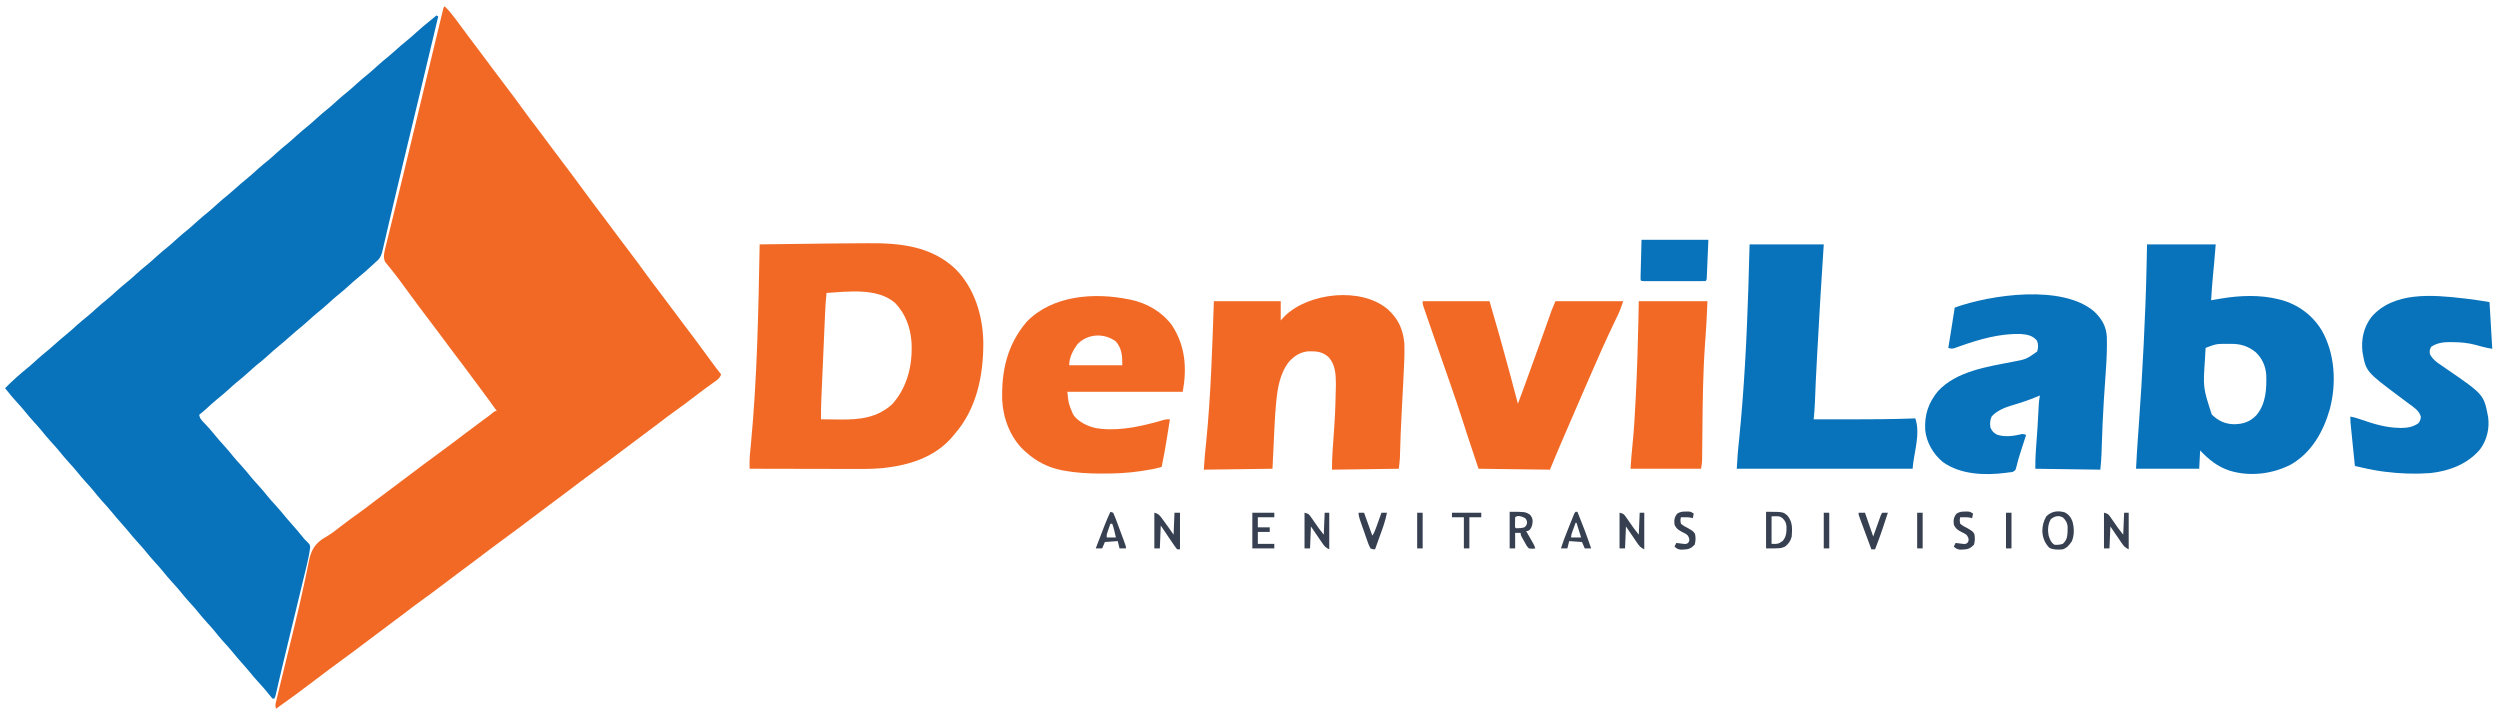 <?xml version="1.0" encoding="UTF-8" standalone="no"?>
<svg
   version="1.1"
   width="2730"
   height="780"
   id="svg31"
   sodipodi:docname="denvilabs_logo.svg"
   inkscape:version="1.3.2 (091e20e, 2023-11-25, custom)"
   xmlns:inkscape="http://www.inkscape.org/namespaces/inkscape"
   xmlns:sodipodi="http://sodipodi.sourceforge.net/DTD/sodipodi-0.dtd"
   xmlns="http://www.w3.org/2000/svg"
   xmlns:svg="http://www.w3.org/2000/svg">
  <defs
     id="defs31" />
  <sodipodi:namedview
     id="namedview31"
     pagecolor="#ffffff"
     bordercolor="#000000"
     borderopacity="0.25"
     inkscape:showpageshadow="2"
     inkscape:pageopacity="0.0"
     inkscape:pagecheckerboard="0"
     inkscape:deskcolor="#d1d1d1"
     showgrid="false"
     inkscape:zoom="0.33186441"
     inkscape:cx="1476.5066"
     inkscape:cy="408.29928"
     inkscape:window-width="1920"
     inkscape:window-height="1009"
     inkscape:window-x="-8"
     inkscape:window-y="-8"
     inkscape:window-maximized="1"
     inkscape:current-layer="svg31"
     inkscape:lockguides="true" />
  <path
     d="m 485.549,6.88 c 4.109,3.905 7.53,8.102 10.938,12.625 0.845,1.113 0.845,1.113 1.708,2.249 4.698,6.207 9.309,12.477 13.911,18.755 4.414,6.009 8.912,11.95 13.444,17.871 5.653,7.386 11.214,14.83 16.709,22.334 4.379,5.966 8.852,11.855 13.354,17.729 5.459,7.126 10.785,14.329 16.006,21.631 4.841,6.742 9.871,13.332 14.919,19.919 4.401,5.75 8.734,11.544 13.012,17.387 4.926,6.725 9.934,13.38 15,20 8.041,10.511 15.891,21.156 23.709,31.834 7.343,10.022 14.778,19.963 22.33,29.83 4.967,6.501 9.837,13.069 14.67,19.67 4.379,5.966 8.852,11.855 13.354,17.729 5.459,7.126 10.785,14.329 16.006,21.631 4.841,6.742 9.871,13.332 14.919,19.919 4.401,5.75 8.734,11.544 13.012,17.387 4.926,6.725 9.934,13.38 15,20 6.852,8.956 13.574,17.999 20.238,27.096 3.124,4.263 6.255,8.522 9.387,12.779 0.58,0.791 1.16,1.582 1.758,2.397 2.799,3.806 5.627,7.567 8.617,11.228 -1.372,3.224 -2.769,4.867 -5.613,6.891 -0.743,0.537 -1.486,1.073 -2.251,1.626 -0.808,0.572 -1.616,1.144 -2.448,1.733 -1.73,1.248 -3.46,2.498 -5.188,3.75 -0.902,0.652 -1.805,1.305 -2.734,1.977 -4.581,3.352 -9.077,6.815 -13.578,10.273 -6.196,4.747 -12.428,9.405 -18.813,13.893 -6.218,4.401 -12.238,9.061 -18.285,13.693 -5.818,4.451 -11.679,8.837 -17.59,13.164 -6.725,4.925 -13.38,9.934 -20,15 -10.511,8.041 -21.156,15.891 -31.834,23.709 -10.022,7.343 -19.963,14.778 -29.83,22.33 -6.502,4.968 -13.071,9.837 -19.672,14.672 -5.941,4.362 -11.811,8.81 -17.664,13.289 -10.511,8.041 -21.156,15.891 -31.834,23.709 -10.022,7.343 -19.963,14.778 -29.83,22.33 -6.501,4.967 -13.069,9.837 -19.67,14.67 -5.966,4.379 -11.855,8.852 -17.729,13.354 -7.126,5.459 -14.329,10.785 -21.631,16.006 -6.742,4.841 -13.332,9.871 -19.919,14.919 -5.75,4.401 -11.544,8.734 -17.387,13.012 -6.725,4.926 -13.38,9.934 -20,15 -10.511,8.041 -21.156,15.891 -31.834,23.709 -9.12,6.682 -18.186,13.422 -27.166,20.291 -14.303,10.939 -28.804,21.595 -43.5,32 -1.068,-3.204 -0.963,-4.04 -0.196,-7.196 0.204,-0.857 0.408,-1.714 0.618,-2.596 0.349,-1.409 0.349,-1.409 0.705,-2.846 0.359,-1.492 0.359,-1.492 0.726,-3.013 0.802,-3.323 1.616,-6.642 2.429,-9.962 0.566,-2.34 1.132,-4.68 1.697,-7.02 2.763,-11.428 5.562,-22.847 8.358,-34.266 1.255,-5.128 2.509,-10.256 3.761,-15.385 0.623,-2.55 1.246,-5.101 1.87,-7.651 3.536,-14.468 6.966,-28.941 10.019,-43.518 0.471,-2.238 0.953,-4.474 1.438,-6.71 0.152,-0.702 0.305,-1.404 0.462,-2.127 0.296,-1.359 0.592,-2.719 0.889,-4.078 0.682,-3.15 1.326,-6.301 1.92,-9.469 2.385,-12.714 4.615,-21.516 15.566,-29.202 2.475,-1.606 4.973,-3.141 7.519,-4.631 2.92,-1.75 5.509,-3.731 8.176,-5.846 0.814,-0.625 1.628,-1.25 2.467,-1.895 1.182,-0.911 1.182,-0.911 2.389,-1.84 6.195,-4.747 12.428,-9.405 18.813,-13.893 6.218,-4.401 12.238,-9.061 18.285,-13.693 5.818,-4.451 11.679,-8.837 17.59,-13.164 6.725,-4.925 13.38,-9.934 20,-15 10.511,-8.041 21.156,-15.891 31.834,-23.709 10.01,-7.334 19.941,-14.76 29.794,-22.303 6.856,-5.239 13.779,-10.381 20.745,-15.472 0.733,-0.536 1.466,-1.073 2.221,-1.625 0.679,-0.497 1.359,-0.994 2.059,-1.506 1.619,-1.214 3.191,-2.49 4.754,-3.775 2.094,-1.609 2.094,-1.609 4.094,-1.609 -5.64,-7.987 -11.376,-15.888 -17.264,-23.695 -3.869,-5.135 -7.684,-10.308 -11.486,-15.493 -5.673,-7.728 -11.461,-15.363 -17.288,-22.975 -4.968,-6.503 -9.838,-13.071 -14.673,-19.673 -4.362,-5.941 -8.81,-11.811 -13.289,-17.664 -7.455,-9.745 -14.75,-19.601 -22,-29.5 -1.765,-2.409 -3.531,-4.818 -5.3,-7.225 -1.165,-1.587 -2.329,-3.175 -3.49,-4.765 -2.918,-3.977 -5.889,-7.891 -8.979,-11.737 -0.605,-0.761 -1.21,-1.522 -1.834,-2.306 -1.148,-1.436 -2.309,-2.862 -3.487,-4.274 -0.514,-0.646 -1.029,-1.293 -1.558,-1.958 -0.456,-0.555 -0.911,-1.109 -1.38,-1.681 -2.612,-5.524 -0.473,-12.077 0.943,-17.717 0.206,-0.847 0.412,-1.694 0.624,-2.567 0.688,-2.825 1.388,-5.647 2.087,-8.469 0.495,-2.025 0.99,-4.049 1.484,-6.074 1.063,-4.354 2.132,-8.706 3.204,-13.058 1.706,-6.926 3.401,-13.855 5.093,-20.784 0.286,-1.17 0.571,-2.34 0.866,-3.545 0.583,-2.385 1.165,-4.771 1.748,-7.157 0.889,-3.64 1.779,-7.279 2.67,-10.918 5.522,-22.577 10.954,-45.176 16.365,-67.78 2.471,-10.321 4.946,-20.641 7.422,-30.961 0.236,-0.983 0.471,-1.966 0.714,-2.979 4.388,-18.299 8.78,-36.597 13.198,-54.889 0.693,-2.868 1.384,-5.736 2.073,-8.605 0.924,-3.845 1.854,-7.688 2.784,-11.531 0.403,-1.681 0.403,-1.681 0.814,-3.396 0.244,-1.003 0.488,-2.005 0.739,-3.039 0.314,-1.303 0.314,-1.303 0.635,-2.632 0.566,-1.953 0.566,-1.953 1.566,-2.953 z"
     fill="#D70F29"
     id="path1"
     style="fill:#f26925;fill-opacity:1" />
  <path
     d="m 476.549,16.88 c 0.66,0.33 1.32,0.66 2,1 -7.148,30.149 -14.344,60.286 -21.572,90.415 -0.472,1.97 -0.945,3.939 -1.417,5.909 -3.425,14.276 -6.852,28.551 -10.287,42.825 -1.466,6.091 -2.931,12.182 -4.395,18.273 -0.159,0.663 -0.319,1.325 -0.483,2.008 -4.032,16.768 -8.031,33.544 -11.954,50.338 -1.246,5.326 -2.5,10.651 -3.753,15.975 -1.117,4.752 -2.219,9.507 -3.308,14.266 -0.655,2.847 -1.325,5.69 -1.999,8.532 -0.441,1.88 -0.864,3.764 -1.286,5.648 -1.462,6.099 -2.5,9.948 -7.545,13.81 -0.524,0.504 -1.047,1.007 -1.586,1.526 -6.407,5.99 -12.891,11.769 -19.734,17.263 -2.812,2.32 -5.498,4.742 -8.18,7.211 -4.447,4.094 -9.047,7.924 -13.75,11.719 -2.831,2.348 -5.544,4.79 -8.25,7.281 -4.447,4.094 -9.047,7.924 -13.75,11.719 -2.831,2.348 -5.544,4.79 -8.25,7.281 -4.47,4.114 -9.09,7.971 -13.816,11.785 -2.631,2.171 -5.163,4.417 -7.684,6.715 -3.396,3.096 -6.862,6.052 -10.438,8.938 -4.774,3.861 -9.296,7.937 -13.812,12.094 -3.562,3.198 -7.276,6.183 -11,9.188 -2.831,2.348 -5.544,4.79 -8.25,7.281 -4.447,4.094 -9.047,7.924 -13.75,11.719 -2.831,2.348 -5.544,4.79 -8.25,7.281 -4.44,4.087 -9.031,7.912 -13.727,11.699 -3.877,3.216 -7.572,6.615 -11.266,10.039 -2.431,2.192 -4.931,4.244 -7.508,6.262 0.483,4.254 3.155,6.63 6,9.562 3.676,3.891 7.207,7.822 10.562,12 3.031,3.766 6.163,7.381 9.438,10.938 4.094,4.447 7.924,9.047 11.719,13.75 2.348,2.831 4.79,5.544 7.281,8.25 4.094,4.447 7.924,9.047 11.719,13.75 2.348,2.831 4.79,5.544 7.281,8.25 4.094,4.447 7.924,9.047 11.719,13.75 2.348,2.831 4.79,5.544 7.281,8.25 4.114,4.47 7.971,9.09 11.785,13.816 2.171,2.631 4.417,5.163 6.715,7.684 3.974,4.362 7.733,8.862 11.41,13.477 1.988,2.489 1.988,2.489 4.023,4.422 4.005,3.941 4.005,3.941 4.176,7.198 -0.834,6.804 -2.236,13.381 -3.866,20.037 -0.422,1.759 -0.422,1.759 -0.853,3.553 -0.768,3.195 -1.543,6.388 -2.319,9.58 -0.821,3.381 -1.634,6.765 -2.449,10.148 -1.548,6.429 -3.103,12.856 -4.66,19.282 -2.259,9.321 -4.507,18.645 -6.756,27.968 -0.338,1.402 -0.676,2.804 -1.014,4.206 -0.166,0.688 -0.332,1.375 -0.503,2.084 -1.113,4.615 -2.23,9.23 -3.348,13.844 -0.603,2.493 -1.206,4.986 -1.809,7.479 -0.29,1.199 -0.58,2.398 -0.878,3.633 -1.569,6.511 -3.112,13.028 -4.625,19.552 -0.162,0.697 -0.323,1.393 -0.49,2.111 -0.781,3.367 -1.558,6.736 -2.33,10.105 -0.275,1.192 -0.551,2.385 -0.834,3.614 -0.242,1.056 -0.484,2.112 -0.734,3.2 -0.642,2.506 -0.642,2.506 -1.642,4.506 -0.66,0 -1.32,0 -2,0 -1.372,-1.532 -2.672,-3.129 -3.938,-4.75 -3.383,-4.236 -6.863,-8.289 -10.562,-12.25 -4.311,-4.632 -8.351,-9.421 -12.32,-14.352 -2.157,-2.621 -4.393,-5.14 -6.68,-7.648 -3.096,-3.396 -6.052,-6.862 -8.938,-10.438 -3.861,-4.774 -7.937,-9.296 -12.094,-13.812 -3.198,-3.562 -6.183,-7.276 -9.188,-11 -2.348,-2.831 -4.79,-5.544 -7.281,-8.25 -4.094,-4.447 -7.924,-9.047 -11.719,-13.75 -2.348,-2.831 -4.79,-5.544 -7.281,-8.25 -4.094,-4.447 -7.924,-9.047 -11.719,-13.75 -2.348,-2.831 -4.79,-5.544 -7.281,-8.25 -4.094,-4.447 -7.924,-9.047 -11.719,-13.75 -2.348,-2.831 -4.79,-5.544 -7.281,-8.25 -4.094,-4.447 -7.924,-9.047 -11.719,-13.75 -2.348,-2.831 -4.79,-5.544 -7.281,-8.25 -4.114,-4.47 -7.971,-9.09 -11.785,-13.816 -2.171,-2.631 -4.417,-5.163 -6.715,-7.684 -3.096,-3.396 -6.052,-6.862 -8.938,-10.438 -3.861,-4.774 -7.937,-9.296 -12.094,-13.812 -3.198,-3.562 -6.183,-7.276 -9.188,-11 -2.348,-2.831 -4.79,-5.544 -7.281,-8.25 -4.094,-4.447 -7.924,-9.047 -11.719,-13.75 -2.348,-2.831 -4.79,-5.544 -7.281,-8.25 -4.094,-4.447 -7.924,-9.047 -11.719,-13.75 -2.348,-2.831 -4.79,-5.544 -7.281,-8.25 -4.094,-4.447 -7.924,-9.047 -11.719,-13.75 -2.348,-2.831 -4.79,-5.544 -7.281,-8.25 -4.092,-4.446 -7.922,-9.044 -11.715,-13.746 -2.369,-2.855 -4.834,-5.588 -7.348,-8.316 C 13.921,434.36 9.681,429.202 5.549,423.88 13.555,415.787 21.968,408.262 30.834,401.127 c 2.822,-2.334 5.521,-4.766 8.215,-7.246 4.47,-4.114 9.09,-7.971 13.816,-11.785 2.631,-2.171 5.163,-4.417 7.684,-6.715 3.396,-3.096 6.862,-6.052 10.438,-8.938 4.774,-3.861 9.296,-7.937 13.812,-12.094 3.562,-3.198 7.276,-6.183 11,-9.188 2.831,-2.348 5.544,-4.79 8.25,-7.281 4.447,-4.094 9.047,-7.924 13.75,-11.719 2.831,-2.348 5.544,-4.79 8.25,-7.281 4.447,-4.094 9.047,-7.924 13.75,-11.719 2.831,-2.348 5.544,-4.79 8.25,-7.281 4.447,-4.094 9.047,-7.924 13.75,-11.719 2.831,-2.348 5.544,-4.79 8.25,-7.281 4.447,-4.094 9.047,-7.924 13.75,-11.719 2.831,-2.348 5.544,-4.79 8.25,-7.281 4.447,-4.094 9.047,-7.924 13.75,-11.719 2.831,-2.348 5.544,-4.79 8.25,-7.281 4.447,-4.094 9.047,-7.924 13.75,-11.719 2.831,-2.348 5.544,-4.79 8.25,-7.281 4.47,-4.114 9.09,-7.971 13.816,-11.785 2.631,-2.171 5.163,-4.417 7.684,-6.715 3.396,-3.096 6.862,-6.052 10.438,-8.938 4.774,-3.861 9.296,-7.937 13.812,-12.094 3.562,-3.198 7.276,-6.183 11,-9.188 2.831,-2.348 5.544,-4.79 8.25,-7.281 4.447,-4.094 9.047,-7.924 13.75,-11.719 2.831,-2.348 5.544,-4.79 8.25,-7.281 4.447,-4.094 9.047,-7.924 13.75,-11.719 2.831,-2.348 5.544,-4.79 8.25,-7.281 4.447,-4.094 9.047,-7.924 13.75,-11.719 2.831,-2.348 5.544,-4.79 8.25,-7.281 4.447,-4.094 9.047,-7.924 13.75,-11.719 2.831,-2.348 5.544,-4.79 8.25,-7.281 4.447,-4.094 9.047,-7.924 13.75,-11.719 2.831,-2.348 5.544,-4.79 8.25,-7.281 4.47,-4.114 9.09,-7.971 13.816,-11.785 2.631,-2.171 5.163,-4.417 7.684,-6.715 3.396,-3.096 6.862,-6.052 10.438,-8.938 3.803,-3.076 7.463,-6.25 11.062,-9.562 5.323,-4.897 10.872,-9.461 16.5,-14 2.007,-1.658 4.004,-3.328 6,-5 z"
     fill="#006FBF"
     id="path2"
     style="fill:#0872ba;fill-opacity:1" />
  <path
     d="m 912.018,265.855 c 9.385,-0.096 18.769,-0.171 28.155,-0.207 2.543,-0.012 5.086,-0.029 7.63,-0.051 34.886,-0.297 68.693,3.053 95.274,27.826 21.208,21.074 30.385,51.661 30.714,81.049 0.084,35.503 -7.222,71.964 -31.241,99.408 -0.601,0.744 -1.201,1.488 -1.82,2.254 -19.387,23.321 -48.15,32.074 -77.286,35.081 -12.759,1.162 -25.585,0.919 -38.384,0.868 -3.758,-0.013 -7.516,-0.014 -11.275,-0.016 -7.083,-0.006 -14.165,-0.022 -21.248,-0.043 -8.078,-0.022 -16.155,-0.033 -24.233,-0.043 -16.585,-0.021 -33.17,-0.056 -49.754,-0.101 -0.008,-1.745 -0.014,-3.49 -0.019,-5.235 -0.004,-0.972 -0.007,-1.943 -0.011,-2.944 0.04,-3.784 0.367,-7.498 0.764,-11.258 0.163,-1.673 0.324,-3.346 0.485,-5.019 0.086,-0.894 0.173,-1.788 0.262,-2.709 6.855,-72.238 8.156,-145.328 9.519,-217.835 27.489,-0.398 54.979,-0.741 82.469,-1.026 z m -9.469,54.026 c -0.749,7.535 -1.251,15.051 -1.573,22.615 -0.049,1.104 -0.098,2.208 -0.148,3.345 -0.16,3.616 -0.315,7.232 -0.471,10.848 -0.111,2.534 -0.221,5.068 -0.332,7.602 -0.231,5.298 -0.46,10.596 -0.688,15.894 -0.262,6.095 -0.528,12.189 -0.796,18.283 -0.259,5.9 -0.515,11.801 -0.77,17.702 -0.108,2.494 -0.217,4.987 -0.327,7.481 -0.153,3.495 -0.303,6.99 -0.452,10.486 -0.045,1.015 -0.09,2.03 -0.137,3.075 -0.289,6.893 -0.355,13.77 -0.306,20.669 5.261,0.075 10.522,0.129 15.784,0.165 1.782,0.015 3.564,0.035 5.347,0.061 21.032,0.302 40.212,-1.901 56.432,-16.539 16.776,-18.497 22.506,-42.862 21.312,-67.437 -1.119,-16.298 -6.464,-31.302 -17.875,-43.25 -19.368,-16.838 -51.33,-12.47 -75,-11 z"
     fill="#D70F29"
     id="path3"
     style="fill:#f26925;fill-opacity:1" />
  <path
     d="m 2344.548,266.88 c 24.75,0 49.5,0 75,0 -1.121,14.573 -1.121,14.573 -1.719,20.707 -0.129,1.343 -0.258,2.686 -0.387,4.029 -0.196,2.033 -0.394,4.066 -0.592,6.099 -0.979,10.046 -1.731,20.087 -2.302,30.165 1.195,-0.205 2.39,-0.41 3.621,-0.621 1.605,-0.272 3.211,-0.544 4.816,-0.816 0.783,-0.135 1.566,-0.269 2.373,-0.408 20.591,-3.474 42.824,-4.328 63.19,0.846 0.984,0.249 0.984,0.249 1.988,0.504 18.969,5.06 34.848,16.819 44.988,33.676 14.326,25.449 16.024,57.408 8.713,85.388 -6.95,24.534 -19.681,47.537 -42.341,60.682 -20.268,10.595 -45.332,13.635 -67.348,6.75 -13.139,-4.331 -22.559,-12.094 -32,-22 -0.33,6.6 -0.66,13.2 -1,20 -22.77,0 -45.54,0 -69,0 0.594,-11.283 1.208,-22.532 2.051,-33.793 0.205,-2.806 0.409,-5.613 0.612,-8.419 0.079,-1.088 0.079,-1.088 0.16,-2.198 2.16,-29.785 3.961,-59.575 5.427,-89.403 0.042,-0.841 0.083,-1.683 0.126,-2.55 1.429,-28.934 2.621,-57.86 3.187,-86.826 0.144,-7.198 0.289,-14.396 0.438,-21.812 z m 64,113 c -0.249,3.006 -0.431,5.988 -0.562,9 -0.041,0.928 -0.082,1.855 -0.124,2.811 -2.184,31.563 -2.184,31.563 7.374,60.939 7.119,6.927 14.567,10.52 24.562,10.625 9.607,-0.141 16.928,-2.553 23.75,-9.375 10.793,-12.373 11.73,-28.831 11.175,-44.443 -0.655,-9.576 -4.285,-17.83 -11.175,-24.557 -8.242,-6.856 -16.94,-9.552 -27.562,-9.375 -0.858,0.007 -1.716,0.013 -2.601,0.02 -13.174,-0.098 -13.174,-0.098 -24.837,4.355 z"
     fill="#006FBF"
     id="path4"
     style="fill:#0872ba;fill-opacity:1" />
  <path
     d="m 1515.478,337.77 c 11.409,10.336 16.614,21.757 18.07,37.11 0.389,11.785 -0.215,23.558 -0.84,35.324 -0.088,1.72 -0.175,3.44 -0.262,5.16 -0.228,4.495 -0.46,8.989 -0.694,13.483 -0.416,7.994 -0.826,15.988 -1.231,23.982 -0.066,1.29 -0.066,1.29 -0.133,2.607 -0.645,12.693 -1.167,25.384 -1.501,38.089 -0.031,1.111 -0.062,2.221 -0.095,3.366 -0.024,0.947 -0.047,1.894 -0.071,2.869 -0.224,4.053 -0.724,8.086 -1.173,12.12 -24.09,0.33 -48.18,0.66 -73,1 0,-6.763 0.136,-13.358 0.621,-20.082 0.096,-1.402 0.096,-1.402 0.195,-2.833 0.204,-2.966 0.412,-5.932 0.622,-8.898 2.051,-29.159 2.051,-29.159 2.75,-58.375 0.012,-1.109 0.024,-2.218 0.037,-3.361 0.018,-10.208 -0.604,-21.297 -7.83,-29.209 -6.646,-6.074 -13.197,-6.645 -21.988,-6.488 -8.594,0.621 -15.234,4.77 -21.067,11.027 -10.313,12.872 -12.869,29.409 -14.351,45.395 -0.083,0.881 -0.165,1.762 -0.25,2.669 -1.192,13.462 -1.728,26.971 -2.363,40.468 -0.681,14.2 -0.681,14.2 -1.375,28.688 -24.75,0.33 -49.5,0.66 -75,1 1.135,-15.892 1.135,-15.892 1.867,-22.867 0.164,-1.615 0.328,-3.231 0.49,-4.846 0.084,-0.836 0.169,-1.673 0.256,-2.534 5.093,-51.125 6.599,-102.43 8.387,-153.752 24.09,0 48.18,0 73,0 0,6.93 0,13.86 0,21 1.382,-1.485 2.764,-2.97 4.188,-4.5 26.126,-25.87 83.622,-32.356 112.742,-7.61 z"
     fill="#D70F29"
     id="path5"
     style="fill:#f26925;fill-opacity:1" />
  <path
     d="m 2286.798,340.13 c 8.402,8.006 13.24,16.19 13.87,27.993 0.06,2.622 0.074,5.24 0.068,7.863 0,1.497 0,1.497 -0.01,3.024 -0.097,11.742 -0.94,23.43 -1.778,35.139 -0.483,6.773 -0.939,13.547 -1.385,20.322 -0.045,0.685 -0.09,1.369 -0.137,2.075 -1.092,16.691 -1.737,33.396 -2.287,50.113 -0.034,1.025 -0.069,2.049 -0.104,3.105 -0.062,1.879 -0.121,3.759 -0.176,5.639 -0.19,5.893 -0.726,11.58 -1.316,17.478 -23.43,-0.33 -46.86,-0.66 -71,-1 0,-6.705 0.13,-13.234 0.621,-19.898 0.096,-1.373 0.096,-1.373 0.195,-2.773 0.204,-2.901 0.412,-5.803 0.622,-8.704 0.272,-3.799 0.542,-7.599 0.809,-11.398 0.099,-1.398 0.099,-1.398 0.2,-2.824 0.505,-7.301 0.892,-14.604 1.19,-21.915 0.187,-4.239 0.557,-8.309 1.364,-12.487 -0.793,0.34 -1.585,0.681 -2.402,1.031 -9.367,3.891 -18.852,7.046 -28.588,9.9 -8.123,2.478 -15.749,5.574 -21.635,11.881 -1.825,4.231 -2.155,7.652 -1.375,12.188 1.864,4.193 3.366,5.648 7.375,7.875 9.045,2.857 18.635,1.3 27.625,-0.875 2.242,0.441 2.242,0.441 4,1 -0.257,0.791 -0.514,1.581 -0.779,2.396 -0.969,2.987 -1.936,5.975 -2.902,8.963 -0.617,1.908 -1.237,3.815 -1.857,5.721 -2.126,6.584 -4.115,13.125 -5.66,19.871 -0.798,2.049 -0.798,2.049 -3.986,3.674 -1.258,0.124 -2.516,0.247 -3.812,0.375 -1.121,0.168 -2.243,0.335 -3.398,0.508 -22.808,2.854 -49.19,2.009 -68.516,-11.805 -10.377,-8.473 -17.928,-21.368 -19.303,-34.83 -0.921,-16.85 3.363,-29.866 14.217,-42.935 20.245,-21.527 53.744,-26.386 81.273,-31.721 14.806,-2.792 14.806,-2.792 26.727,-11.217 1.357,-4.145 1.476,-7.847 -0.188,-11.875 -4.982,-5.841 -10.71,-6.696 -18.09,-7.316 -22.404,-0.574 -45.094,5.855 -65.939,13.332 -1.087,0.384 -2.175,0.768 -3.295,1.164 -0.964,0.35 -1.928,0.701 -2.921,1.062 -2.673,0.659 -4.015,0.567 -6.568,-0.367 0.141,-0.871 0.282,-1.742 0.427,-2.639 0.533,-3.297 1.067,-6.594 1.599,-9.891 0.229,-1.415 0.458,-2.829 0.686,-4.244 1.468,-9.069 2.906,-18.142 4.287,-27.225 39.713,-14.242 117.508,-25.477 152.25,4.25 z"
     fill="#006FBF"
     id="path6"
     style="fill:#0872ba;fill-opacity:1" />
  <path
     d="m 1232.549,326.88 c 0.681,0.134 1.362,0.268 2.063,0.406 17.693,3.608 34.101,13.132 45.026,27.692 14.759,22.425 16.653,46.819 11.91,72.902 -41.58,0 -83.16,0 -126,0 1.278,12.834 1.278,12.834 6,24 0.363,0.611 0.727,1.222 1.102,1.852 5.133,7.148 16.144,12.258 24.695,13.875 1.091,0.135 1.091,0.135 2.203,0.273 1.016,0.131 2.032,0.263 3.078,0.398 23.188,2.259 46.452,-3.385 68.578,-9.85 2.344,-0.549 2.344,-0.549 6.344,-0.549 -0.796,4.995 -1.596,9.99 -2.399,14.984 -0.272,1.692 -0.542,3.384 -0.811,5.076 -1.704,10.699 -3.568,21.335 -5.79,31.94 -6.491,1.939 -12.927,3.051 -19.625,4.062 -1.1,0.173 -2.199,0.347 -3.332,0.525 -13.616,2.083 -27.108,2.65 -40.855,2.662 -0.81,10e-4 -1.62,0.002 -2.454,0.003 -13.745,-0.011 -27.192,-0.721 -40.733,-3.253 -0.722,-0.134 -1.444,-0.268 -2.188,-0.406 -14.507,-2.867 -27.929,-9.607 -38.812,-19.594 -0.767,-0.675 -1.534,-1.351 -2.324,-2.047 -14.755,-13.728 -22.831,-34.854 -23.818,-54.828 -0.941,-31.936 5.438,-60.589 26.611,-85.497 28.061,-29.144 74.022,-32.32 111.531,-24.629 z m -56,49 c -4.875,6.72 -9,14.525 -9,23 19.14,0 38.28,0 58,0 0,-10.316 -0.322,-18.058 -7,-26 -12.681,-9.472 -30.826,-8.682 -42,3 z"
     fill="#D80F29"
     id="path7"
     style="fill:#f26925;fill-opacity:1" />
  <path
     d="m 1910.549,266.88 c 26.73,0 53.46,0 81,0 -0.743,11.653 -1.485,23.306 -2.25,35.312 -0.462,7.331 -0.923,14.661 -1.375,21.992 -0.085,1.373 -0.085,1.373 -0.171,2.773 -1.198,19.486 -2.292,38.977 -3.327,58.473 -0.125,2.356 -0.251,4.713 -0.377,7.069 -0.822,15.416 -1.626,30.83 -2.146,46.26 -0.229,6.4 -0.714,12.748 -1.354,19.12 11.188,0.03 22.375,0.051 33.562,0.062 0.822,8.6e-4 1.644,0.002 2.49,0.003 24.996,0.023 49.966,-0.124 74.947,-1.065 5.806,17.418 -1.592,36.694 -3,55 -63.36,0 -126.72,0 -192,0 1.14,-18.233 1.14,-18.233 1.832,-24.746 0.159,-1.563 0.317,-3.127 0.475,-4.69 0.082,-0.809 0.165,-1.619 0.249,-2.453 5.515,-54.828 8.329,-109.923 10.073,-164.99 0.034,-1.073 0.034,-1.073 0.069,-2.167 0.481,-15.317 0.881,-30.636 1.302,-45.954 z"
     fill="#006FBF"
     id="path8"
     style="fill:#0872ba;fill-opacity:1" />
  <path
     d="m 1553.549,328.88 c 24.09,0 48.18,0 73,0 8.075,27.686 8.075,27.686 10.648,36.961 0.299,1.074 0.598,2.148 0.906,3.255 0.942,3.386 1.881,6.772 2.82,10.159 0.323,1.164 0.646,2.328 0.979,3.527 5.365,19.327 10.603,38.684 15.646,58.098 2.072,-5.504 4.113,-11.017 6.125,-16.543 0.449,-1.233 0.449,-1.233 0.908,-2.491 0.99,-2.718 1.979,-5.435 2.967,-8.153 0.513,-1.408 0.513,-1.408 1.036,-2.845 4.413,-12.126 8.794,-24.263 13.14,-36.413 0.429,-1.199 0.858,-2.399 1.3,-3.634 2.108,-5.895 4.214,-11.791 6.315,-17.689 0.774,-2.167 1.548,-4.334 2.322,-6.501 0.524,-1.475 0.524,-1.475 1.059,-2.981 0.329,-0.92 0.658,-1.84 0.997,-2.788 0.283,-0.793 0.565,-1.587 0.856,-2.404 1.228,-3.224 2.615,-6.386 3.974,-9.558 24.42,0 48.84,0 74,0 -1.916,5.747 -3.751,10.948 -6.379,16.312 -0.672,1.398 -1.343,2.796 -2.015,4.195 -0.353,0.73 -0.705,1.46 -1.069,2.212 -9.705,20.118 -18.681,40.538 -27.562,61.03 -1.405,3.241 -2.816,6.48 -4.226,9.72 -2.593,5.965 -5.175,11.935 -7.753,17.907 -1.525,3.533 -3.052,7.065 -4.58,10.597 -2.439,5.638 -4.876,11.276 -7.312,16.915 -0.973,2.251 -1.946,4.501 -2.919,6.752 -1.384,3.199 -2.765,6.399 -4.147,9.599 -0.404,0.933 -0.808,1.865 -1.224,2.826 -3.711,8.606 -7.245,17.266 -10.815,25.936 -25.74,-0.33 -51.48,-0.66 -78,-1 -13.22,-39.658 -13.22,-39.658 -17.172,-52.06 -4.364,-13.657 -8.956,-27.225 -13.703,-40.753 -0.298,-0.85 -0.596,-1.699 -0.903,-2.575 -0.303,-0.864 -0.606,-1.727 -0.918,-2.617 -5.621,-16.017 -11.19,-32.052 -16.723,-48.099 -1.009,-2.926 -2.021,-5.851 -3.035,-8.775 -1.2,-3.462 -2.396,-6.926 -3.588,-10.391 -0.445,-1.29 -0.891,-2.58 -1.339,-3.869 -0.616,-1.774 -1.226,-3.551 -1.836,-5.328 -0.346,-1.001 -0.691,-2.001 -1.047,-3.032 -0.734,-2.501 -0.734,-2.501 -0.734,-5.501 z"
     fill="#D70F29"
     id="path9"
     style="fill:#f26925;fill-opacity:1" />
  <path
     d="m 2689.673,325.755 c 0.757,0.087 1.515,0.174 2.295,0.264 8.914,1.042 17.717,2.384 26.58,3.861 0.99,16.83 1.98,33.66 3,51 -3.662,-0.61 -6.969,-1.187 -10.496,-2.156 -1.21,-0.327 -1.21,-0.327 -2.443,-0.66 -1.662,-0.455 -3.323,-0.91 -4.984,-1.367 -8.348,-2.252 -16.261,-3.019 -24.889,-3.066 -0.934,-0.021 -1.868,-0.041 -2.83,-0.062 -7.447,-0.041 -14.727,0.806 -20.982,5.125 -1.899,3.021 -1.938,4.67 -1.375,8.188 2.964,5.455 6.706,8.282 11.812,11.688 1.535,1.055 3.068,2.111 4.602,3.168 0.77,0.526 1.54,1.053 2.333,1.595 40.107,27.581 40.107,27.581 44.776,52.323 1.59,12.331 -1.355,24.91 -8.773,34.914 -13.481,16.143 -33.651,23.794 -54.203,26.027 -16.655,1.198 -33.194,0.683 -49.734,-1.465 -1.214,-0.157 -2.429,-0.314 -3.68,-0.475 -9.837,-1.386 -19.466,-3.523 -29.133,-5.775 -0.715,-7.047 -1.427,-14.095 -2.136,-21.143 -0.242,-2.398 -0.484,-4.796 -0.728,-7.193 -0.349,-3.445 -0.696,-6.891 -1.042,-10.336 -0.109,-1.073 -0.219,-2.146 -0.332,-3.252 -0.1,-1.001 -0.2,-2.001 -0.303,-3.033 -0.089,-0.879 -0.178,-1.759 -0.269,-2.665 -0.169,-2.121 -0.19,-4.252 -0.19,-6.379 3.538,0.636 6.821,1.55 10.211,2.742 14.577,5.05 28.111,9.416 43.664,9.633 0.773,0.014 1.546,0.028 2.343,0.043 6.587,-0.057 12.933,-1.282 18.282,-5.293 1.801,-2.551 2.425,-3.99 2.5,-7.125 -1.935,-6.697 -7.661,-10.034 -13,-14 -1.288,-0.966 -2.576,-1.932 -3.863,-2.898 -2.078,-1.559 -4.157,-3.117 -6.237,-4.672 -36.827,-27.545 -36.827,-27.545 -40.653,-49.199 -1.501,-13.602 1.379,-26.872 9.762,-37.863 24.072,-28.098 66.777,-24.327 100.117,-20.492 z"
     fill="#006FBF"
     id="path10"
     style="fill:#0872ba;fill-opacity:1" />
  <path
     d="m 1789.549,328.88 c 24.75,0 49.5,0 75,0 -1.142,25.118 -1.142,25.118 -1.719,33.156 -0.129,1.888 -0.258,3.776 -0.387,5.664 -0.195,2.824 -0.392,5.648 -0.592,8.472 -2.215,31.447 -2.526,62.913 -2.828,94.423 -0.051,5.32 -0.106,10.641 -0.166,15.961 -0.026,2.456 -0.047,4.912 -0.068,7.368 -0.017,1.499 -0.034,2.999 -0.051,4.498 -0.019,1.949 -0.019,1.949 -0.038,3.938 -0.151,3.519 -0.151,3.519 -1.151,9.519 -25.41,0 -50.82,0 -77,0 0.554,-8.303 1.12,-16.451 2.002,-24.698 1.814,-17.296 2.752,-34.624 3.623,-51.989 0.062,-1.232 0.124,-2.464 0.189,-3.733 1.341,-26.787 2.233,-53.577 2.749,-80.392 0.144,-7.322 0.289,-14.644 0.438,-22.188 z"
     fill="#D70F29"
     id="path11"
     style="fill:#f26925;fill-opacity:1" />
  <path
     d="m 1792.549,261.88 c 24.09,0 48.18,0 73,0 -0.464,10.859 -0.464,10.859 -0.938,21.938 -0.143,3.432 -0.143,3.432 -0.289,6.933 -0.079,1.802 -0.159,3.604 -0.238,5.406 -0.038,0.945 -0.076,1.89 -0.115,2.863 -0.061,1.34 -0.061,1.34 -0.123,2.707 -0.033,0.779 -0.067,1.559 -0.101,2.362 -0.196,1.791 -0.196,1.791 -1.196,2.791 -2.173,0.1 -4.348,0.128 -6.523,0.129 -0.681,0.002 -1.363,0.004 -2.065,0.005 -2.262,0.004 -4.525,10e-4 -6.787,-0.002 -1.566,6.8e-4 -3.131,0.002 -4.697,0.003 -3.285,0.001 -6.571,-6.8e-4 -9.856,-0.005 -4.221,-0.006 -8.441,-0.002 -12.661,0.004 -3.234,0.004 -6.468,0.002 -9.702,-1.2e-4 -1.557,-6.7e-4 -3.113,1.5e-4 -4.67,0.002 -2.172,0.003 -4.344,-10e-4 -6.516,-0.007 -1.238,-7.9e-4 -2.477,-0.002 -3.752,-0.002 -2.771,-0.127 -2.771,-0.127 -3.771,-1.127 -0.063,-1.383 -0.057,-2.769 -0.022,-4.153 0.02,-0.893 0.041,-1.786 0.062,-2.707 0.027,-0.945 0.053,-1.89 0.081,-2.863 0.021,-0.864 0.041,-1.728 0.063,-2.618 0.079,-3.241 0.167,-6.481 0.254,-9.722 0.186,-7.239 0.371,-14.479 0.562,-21.938 z"
     fill="#D80F29"
     id="path12"
     style="fill:#0872ba;fill-opacity:1" />
  <path
     d="m 2254.689,559.494 c 4.218,2.082 6.345,4.941 8.141,9.121 2.302,7.257 2.498,15.115 -0.281,22.266 -2.73,4.072 -5.279,7.426 -10,9 -5.188,0.497 -9.618,0.603 -14.438,-1.5 -5.105,-4.981 -7.681,-11.462 -7.875,-18.562 0.063,-5.922 1.343,-10.8 4.312,-15.938 5.735,-5.599 12.41,-6.602 20.141,-4.387 z m -15.141,7.387 c -3.166,5.186 -3.603,11.683 -2.531,17.578 1.283,4.213 2.589,8.14 6.531,10.422 3.192,0.277 5.948,-0.024 9,-1 3.954,-3.657 4.856,-6.83 5.203,-12.059 0.015,-1.115 0.031,-2.23 0.047,-3.379 0.026,-1.112 0.052,-2.225 0.078,-3.371 -0.449,-4.367 -2.074,-6.937 -5.141,-10.004 -4.873,-2.645 -8.982,-1.459 -13.188,1.812 z"
     fill="#364051"
     id="path13" />
  <path
     d="m 1648.549,558.88 c 17,0 17,0 22,3 2.091,2.37 2.956,4.009 3.098,7.184 -0.263,3.905 -0.641,6.212 -3.035,9.379 -2.062,1.438 -2.062,1.438 -4.062,1.438 0.638,1.12 1.276,2.24 1.934,3.395 0.835,1.473 1.669,2.945 2.504,4.418 0.631,1.107 0.631,1.107 1.275,2.236 0.403,0.712 0.806,1.424 1.221,2.158 0.558,0.982 0.558,0.982 1.127,1.984 0.94,1.809 0.94,1.809 1.94,4.809 -3.191,0.461 -3.191,0.461 -7,0 -2.212,-2.138 -3.517,-4.668 -4.938,-7.375 -0.398,-0.699 -0.795,-1.397 -1.205,-2.117 -2.857,-5.115 -2.857,-5.115 -2.857,-7.508 -1.98,0 -3.96,0 -6,0 0,5.61 0,11.22 0,17 -1.98,0 -3.96,0 -6,0 0,-13.2 0,-26.4 0,-40 z m 6,6 c -0.099,1.831 -0.13,3.666 -0.125,5.5 0,1 -0.01,2.001 -0.01,3.031 -0.146,2.413 -0.146,2.413 1.133,3.469 3.092,0.086 6.008,-0.216 9,-1 2.373,-2.091 2.373,-2.091 3,-5 -0.336,-2.757 -0.336,-2.757 -2,-5 -2.941,-1.669 -8.194,-3.806 -11,-1 z"
     fill="#364051"
     id="path14" />
  <path
     d="m 1260.549,559.88 c 4.759,1.19 6.08,3.177 8.812,6.938 0.434,0.58 0.867,1.161 1.314,1.759 3.733,5.025 7.33,10.144 10.873,15.304 0.33,-7.92 0.66,-15.84 1,-24 1.98,0 3.96,0 6,0 0,13.2 0,26.4 0,40 -0.99,0 -1.98,0 -3,0 -1.562,-1.741 -1.562,-1.741 -3.215,-4.164 -0.604,-0.875 -1.208,-1.751 -1.83,-2.652 -0.937,-1.39 -0.937,-1.39 -1.893,-2.809 -0.621,-0.904 -1.241,-1.807 -1.881,-2.738 -3.099,-4.521 -6.141,-9.076 -9.182,-13.637 -0.33,8.25 -0.66,16.5 -1,25 -1.98,0 -3.96,0 -6,0 0,-12.87 0,-25.74 0,-39 z"
     fill="#364051"
     id="path15" />
  <path
     d="m 1928.549,558.88 c 18.711,0 18.711,0 23.645,4.5 5.418,6.959 4.964,14.041 4.356,22.5 -1.128,4.763 -3.448,7.955 -7.25,11 -4.75,2 -4.75,2 -20.75,2 0,-13.2 0,-26.4 0,-40 z m 6,5 c 0,9.9 0,19.8 0,30 6.904,0.229 6.904,0.229 12,-3 4.326,-4.944 4.339,-9.705 4.285,-16.043 -0.406,-4.206 -1.397,-5.908 -4.285,-8.957 -3.885,-3.052 -6.516,-2 -12,-2 z"
     fill="#364051"
     id="path16" />
  <path
     d="m 2297.548,559.88 c 4.364,1.091 4.689,1.399 7.094,4.859 0.555,0.786 1.111,1.573 1.683,2.383 0.569,0.828 1.137,1.655 1.723,2.508 1.134,1.621 2.27,3.24 3.406,4.859 0.498,0.722 0.996,1.443 1.51,2.187 1.773,2.467 3.686,4.832 5.584,7.204 0.33,-7.92 0.66,-15.84 1,-24 1.65,0 3.3,0 5,0 0,13.2 0,26.4 0,40 -4.259,-2.13 -5.282,-3.399 -7.891,-7.227 -0.709,-1.031 -1.418,-2.062 -2.148,-3.125 -0.73,-1.08 -1.459,-2.16 -2.211,-3.273 -0.745,-1.088 -1.49,-2.176 -2.258,-3.297 -1.839,-2.687 -3.667,-5.382 -5.492,-8.078 -0.33,7.92 -0.66,15.84 -1,24 -1.98,0 -3.96,0 -6,0 0,-12.87 0,-25.74 0,-39 z"
     fill="#364051"
     id="path17" />
  <path
     d="m 1768.549,559.88 c 4.364,1.091 4.689,1.399 7.094,4.859 0.555,0.786 1.111,1.573 1.683,2.383 0.569,0.828 1.137,1.655 1.723,2.508 1.134,1.621 2.27,3.24 3.406,4.859 0.498,0.722 0.996,1.443 1.51,2.187 1.773,2.467 3.686,4.832 5.584,7.204 0.33,-7.92 0.66,-15.84 1,-24 1.65,0 3.3,0 5,0 0,13.2 0,26.4 0,40 -4.259,-2.13 -5.282,-3.399 -7.891,-7.227 -0.709,-1.031 -1.418,-2.062 -2.148,-3.125 -0.73,-1.08 -1.459,-2.16 -2.211,-3.273 -0.745,-1.088 -1.49,-2.176 -2.258,-3.297 -1.839,-2.687 -3.667,-5.382 -5.492,-8.078 -0.33,7.92 -0.66,15.84 -1,24 -1.98,0 -3.96,0 -6,0 0,-12.87 0,-25.74 0,-39 z"
     fill="#364051"
     id="path18" />
  <path
     d="m 1424.549,559.88 c 4.364,1.091 4.689,1.399 7.094,4.859 0.555,0.786 1.111,1.573 1.683,2.383 0.569,0.828 1.137,1.655 1.723,2.508 1.134,1.621 2.27,3.24 3.406,4.859 0.498,0.722 0.996,1.443 1.51,2.187 1.773,2.467 3.686,4.832 5.584,7.204 0.33,-7.92 0.66,-15.84 1,-24 1.65,0 3.3,0 5,0 0,13.2 0,26.4 0,40 -4.259,-2.13 -5.282,-3.399 -7.891,-7.227 -0.709,-1.031 -1.418,-2.062 -2.148,-3.125 -0.73,-1.08 -1.459,-2.16 -2.211,-3.273 -0.745,-1.088 -1.49,-2.176 -2.258,-3.297 -1.839,-2.687 -3.667,-5.382 -5.492,-8.078 -0.33,7.92 -0.66,15.84 -1,24 -1.98,0 -3.96,0 -6,0 0,-12.87 0,-25.74 0,-39 z"
     fill="#364051"
     id="path19" />
  <path
     d="m 1367.549,559.88 c 7.92,0 15.84,0 24,0 0,1.65 0,3.3 0,5 -5.94,0 -11.88,0 -18,0 0,3.63 0,7.26 0,11 4.29,0 8.58,0 13,0 0,1.65 0,3.3 0,5 -4.29,0 -8.58,0 -13,0 0,4.29 0,8.58 0,13 5.94,0 11.88,0 18,0 0,1.65 0,3.3 0,5 -7.92,0 -15.84,0 -24,0 0,-12.87 0,-25.74 0,-39 z"
     fill="#364051"
     id="path20" />
  <path
     d="m 1720.549,558.88 c 0.66,0 1.32,0 2,0 5.408,13.205 10.401,26.492 15,40 -2.31,0 -4.62,0 -7,0 -0.99,-2.31 -1.98,-4.62 -3,-7 -6.93,-0.495 -6.93,-0.495 -14,-1 -0.66,2.64 -1.32,5.28 -2,8 -2.31,0 -4.62,0 -7,0 2.412,-7.624 5.319,-15.026 8.298,-22.441 0.836,-2.08 1.665,-4.163 2.495,-6.246 0.53,-1.323 1.06,-2.646 1.59,-3.969 0.478,-1.194 0.957,-2.389 1.45,-3.619 1.167,-2.725 1.167,-2.725 2.167,-3.725 z m 0,12 c -0.837,2.29 -1.67,4.582 -2.5,6.875 -0.238,0.651 -0.477,1.302 -0.723,1.973 -1.326,3.487 -1.326,3.487 -1.777,7.152 3.63,0 7.26,0 11,0 -1.65,-5.28 -3.3,-10.56 -5,-16 -0.33,0 -0.66,0 -1,0 z"
     fill="#364051"
     id="path21" />
  <path
     d="m 1212.549,558.88 c 0.99,0.33 1.98,0.66 3,1 1.263,2.703 2.337,5.326 3.356,8.121 0.306,0.815 0.613,1.63 0.929,2.47 0.646,1.726 1.288,3.453 1.923,5.183 0.976,2.653 1.967,5.301 2.962,7.947 0.625,1.675 1.25,3.35 1.873,5.025 0.297,0.796 0.594,1.592 0.899,2.412 2.058,5.607 2.058,5.607 2.058,7.842 -2.31,0 -4.62,0 -7,0 -0.66,-2.64 -1.32,-5.28 -2,-8 -4.62,0.33 -9.24,0.66 -14,1 -0.99,2.31 -1.98,4.62 -3,7 -2.31,0 -4.62,0 -7,0 10.7,-28.152 10.7,-28.152 16,-40 z m 0,13 c -0.672,1.936 -1.338,3.874 -2,5.812 -0.371,1.079 -0.743,2.158 -1.125,3.27 -1.019,2.889 -1.019,2.889 -0.875,5.918 3.3,0 6.6,0 10,0 -1.087,-5.126 -2.226,-10.059 -4,-15 -0.66,0 -1.32,0 -2,0 z"
     fill="#364051"
     id="path22" />
  <path
     d="m 2029.549,559.88 c 2.31,0 4.62,0 7,0 2.97,8.58 5.94,17.16 9,26 2.92,-8.181 2.92,-8.181 5.834,-16.365 0.363,-1.013 0.726,-2.025 1.1,-3.069 0.372,-1.042 0.744,-2.084 1.127,-3.158 0.94,-2.408 0.94,-2.408 1.94,-3.408 2,-0.041 4,-0.043 6,0 -1.391,4.231 -2.788,8.459 -4.188,12.688 -0.581,1.768 -0.581,1.768 -1.174,3.572 -2.656,8.012 -5.538,15.89 -8.639,23.74 -1.32,0 -2.64,0 -4,0 -1.998,-5.374 -3.992,-10.749 -5.981,-16.125 -0.678,-1.83 -1.357,-3.659 -2.037,-5.488 -0.976,-2.625 -1.948,-5.252 -2.919,-7.878 -0.306,-0.821 -0.613,-1.642 -0.928,-2.488 -2.135,-5.793 -2.135,-5.793 -2.135,-8.02 z"
     fill="#364051"
     id="path23" />
  <path
     d="m 1483.549,559.88 c 1.98,0 3.96,0 6,0 2.97,8.25 5.94,16.5 9,25 1.842,-2.763 2.835,-5.008 3.945,-8.105 0.354,-0.983 0.709,-1.966 1.074,-2.979 0.365,-1.024 0.73,-2.048 1.105,-3.104 0.372,-1.036 0.745,-2.072 1.129,-3.139 0.919,-2.557 1.834,-5.115 2.746,-7.674 1.98,0 3.96,0 6,0 -1.609,8.674 -4.632,16.795 -7.625,25.062 -0.521,1.452 -1.042,2.905 -1.562,4.357 -1.265,3.529 -2.537,7.055 -3.812,10.58 -2.292,-0.008 -2.292,-0.008 -5,-1 -1.398,-2.676 -2.384,-5.033 -3.332,-7.867 -0.281,-0.791 -0.563,-1.581 -0.853,-2.396 -0.895,-2.531 -1.761,-5.071 -2.627,-7.612 -0.602,-1.705 -1.205,-3.409 -1.81,-5.113 -0.571,-1.626 -1.141,-3.252 -1.709,-4.879 -0.269,-0.769 -0.537,-1.538 -0.814,-2.33 -1.038,-3.05 -1.854,-5.558 -1.854,-8.803 z"
     fill="#364051"
     id="path24" />
  <path
     d="m 2146.111,558.63 c 0.95,-0.005 1.9,-0.01 2.879,-0.016 2.559,0.266 2.559,0.266 5.559,2.266 -0.33,1.65 -0.66,3.3 -1,5 -0.843,-0.246 -0.843,-0.246 -1.703,-0.496 -2.428,-0.533 -4.566,-0.603 -7.047,-0.566 -1.199,0.013 -1.199,0.013 -2.422,0.027 -0.905,0.017 -0.905,0.017 -1.828,0.035 -0.669,3.287 -0.669,3.287 0,7 2.382,2.181 5.139,3.534 8,5 5.522,3.272 5.522,3.272 7.438,6.188 0.818,4.091 0.749,7.795 -0.438,11.812 -3.933,4.034 -6.862,5.161 -12.375,5.25 -0.957,0.026 -1.913,0.052 -2.898,0.078 -3.106,-0.374 -4.432,-1.262 -6.727,-3.328 0.66,-1.32 1.32,-2.64 2,-4 0.759,0.107 1.518,0.214 2.301,0.324 0.994,0.12 1.988,0.24 3.012,0.363 1.479,0.191 1.479,0.191 2.988,0.387 2.678,0.14 2.678,0.14 4.617,-1.18 1.32,-1.96 1.32,-1.96 1.137,-4.859 -1.415,-4.071 -3.125,-4.705 -6.93,-6.598 -4.488,-2.255 -7.011,-3.796 -9.125,-8.438 -0.533,-4.971 -0.153,-8.059 3,-12 3.21,-2.042 5.795,-2.271 9.562,-2.25 z"
     fill="#364051"
     id="path25" />
  <path
     d="m 1841.111,558.63 c 0.95,-0.005 1.9,-0.01 2.879,-0.016 2.559,0.266 2.559,0.266 5.559,2.266 -0.33,1.65 -0.66,3.3 -1,5 -0.843,-0.246 -0.843,-0.246 -1.703,-0.496 -2.428,-0.533 -4.566,-0.603 -7.047,-0.566 -1.199,0.013 -1.199,0.013 -2.422,0.027 -0.905,0.017 -0.905,0.017 -1.828,0.035 -0.669,3.287 -0.669,3.287 0,7 2.382,2.181 5.139,3.534 8,5 5.522,3.272 5.522,3.272 7.438,6.188 0.818,4.091 0.749,7.795 -0.438,11.812 -3.933,4.034 -6.862,5.161 -12.375,5.25 -0.957,0.026 -1.913,0.052 -2.898,0.078 -3.106,-0.374 -4.432,-1.262 -6.727,-3.328 0.66,-1.32 1.32,-2.64 2,-4 0.759,0.107 1.518,0.214 2.301,0.324 0.994,0.12 1.988,0.24 3.012,0.363 1.479,0.191 1.479,0.191 2.988,0.387 2.678,0.14 2.678,0.14 4.617,-1.18 1.32,-1.96 1.32,-1.96 1.137,-4.859 -1.415,-4.071 -3.125,-4.705 -6.93,-6.598 -4.488,-2.255 -7.011,-3.796 -9.125,-8.438 -0.533,-4.971 -0.153,-8.059 3,-12 3.21,-2.042 5.795,-2.271 9.562,-2.25 z"
     fill="#364051"
     id="path26" />
  <path
     d="m 1585.549,559.88 c 10.56,0 21.12,0 32,0 0,1.65 0,3.3 0,5 -4.29,0 -8.58,0 -13,0 0,11.22 0,22.44 0,34 -1.98,0 -3.96,0 -6,0 0,-11.22 0,-22.44 0,-34 -4.29,0 -8.58,0 -13,0 0,-1.65 0,-3.3 0,-5 z"
     fill="#364051"
     id="path27" />
  <path
     d="m 2190.548,559.88 c 1.98,0 3.96,0 6,0 0,12.87 0,25.74 0,39 -1.98,0 -3.96,0 -6,0 0,-12.87 0,-25.74 0,-39 z"
     fill="#364051"
     id="path28" />
  <path
     d="m 2093.548,559.88 c 1.98,0 3.96,0 6,0 0,12.87 0,25.74 0,39 -1.98,0 -3.96,0 -6,0 0,-12.87 0,-25.74 0,-39 z"
     fill="#364051"
     id="path29" />
  <path
     d="m 1991.549,559.88 c 1.98,0 3.96,0 6,0 0,12.87 0,25.74 0,39 -1.98,0 -3.96,0 -6,0 0,-12.87 0,-25.74 0,-39 z"
     fill="#364051"
     id="path30" />
  <path
     d="m 1547.549,559.88 c 1.98,0 3.96,0 6,0 0,12.87 0,25.74 0,39 -1.98,0 -3.96,0 -6,0 0,-12.87 0,-25.74 0,-39 z"
     fill="#364051"
     id="path31" />
</svg>

